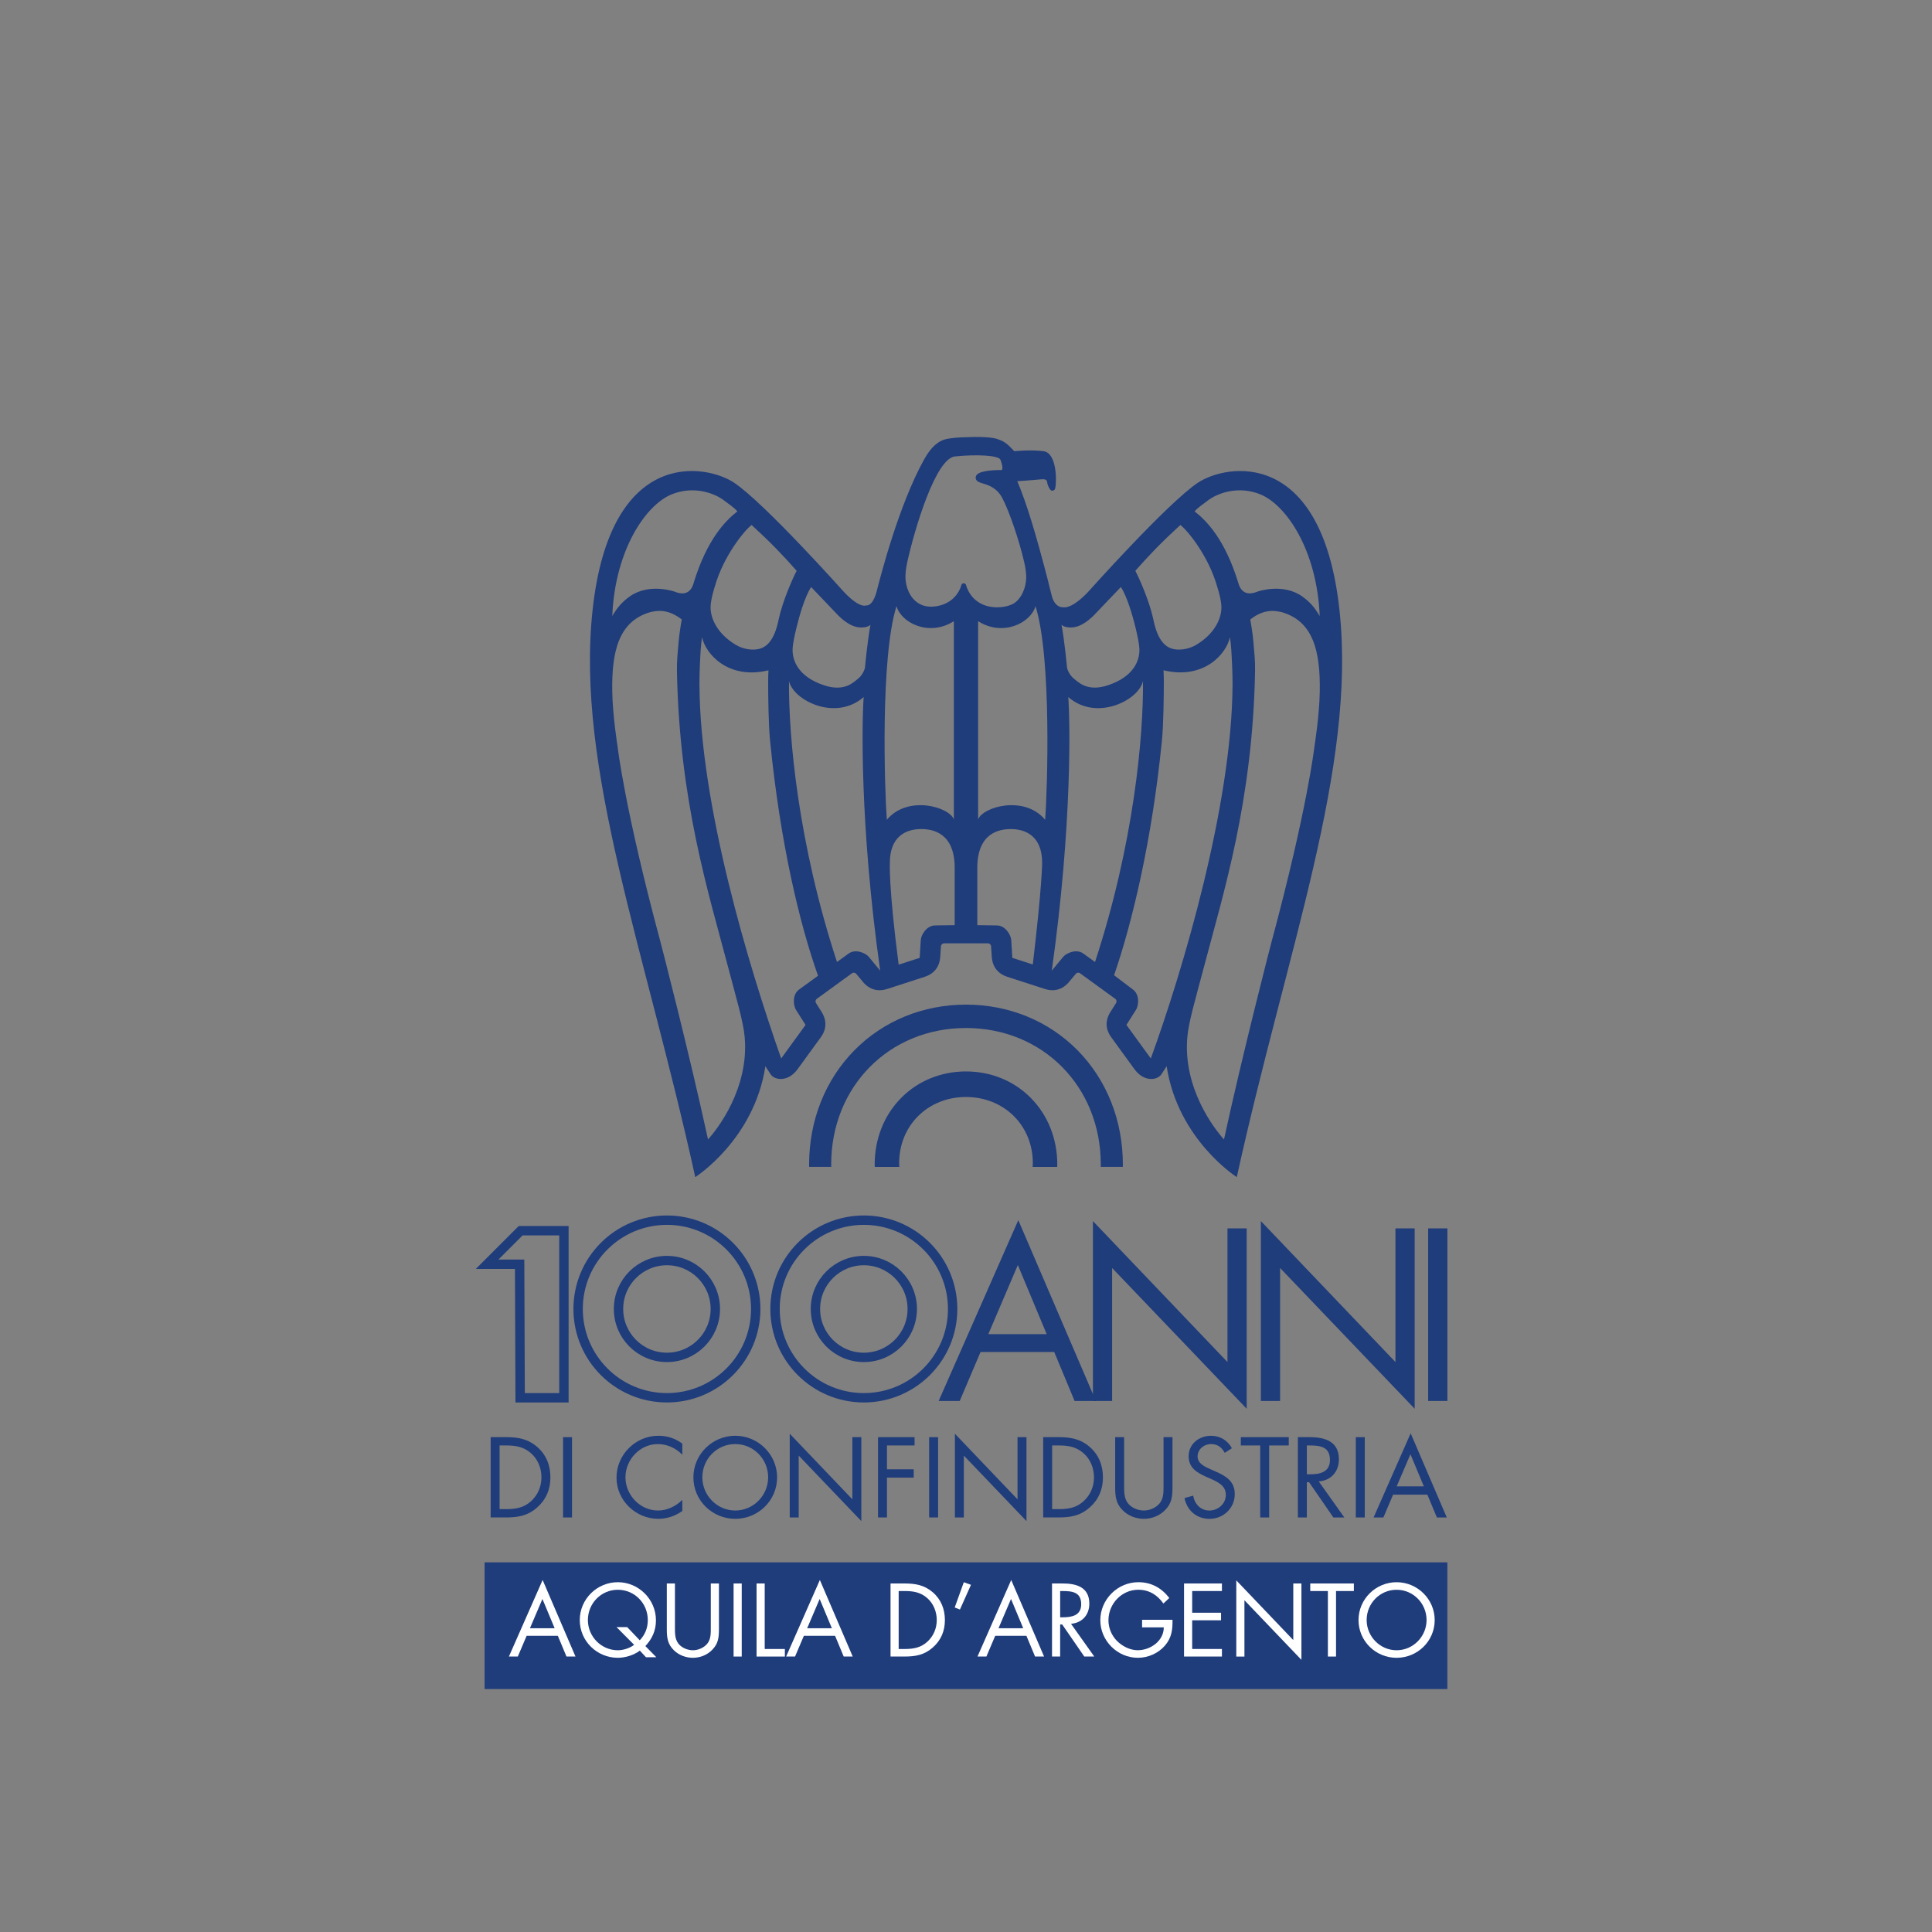 <?xml version="1.0" encoding="UTF-8"?>
<svg xmlns="http://www.w3.org/2000/svg" id="Livello_1" data-name="Livello 1" width="1920" height="1920" viewBox="0 0 1920 1920">
  <rect x="0" y="0" width="1920" height="1920" fill="#808080" stroke="none"/>
  <defs>
    <style>
      .cls-1 {
        fill: none;
        stroke: #1f3c7b;
        stroke-miterlimit: 10;
        stroke-width: 9.31px;
      }

      .cls-2 {
        fill: #1f3c7b;
      }

      .cls-2, .cls-3 {
        stroke-width: 0px;
      }

      .cls-3 {
        fill: #fff;
      }
    </style>
  </defs>
  <g>
    <path class="cls-2" d="M974.45,1343.59l-20.69,48.67h-20.93l79.15-179.68,77.1,179.68h-21.15l-20.24-48.67h-73.24ZM1011.52,1257.16l-29.34,68.69h58l-28.66-68.69Z"></path>
    <path class="cls-2" d="M1086.11,1213.49l133.74,140.11v-132.83h19.1v179.23l-133.74-139.88v132.15h-19.1v-178.77Z"></path>
    <path class="cls-2" d="M1253.04,1213.49l133.74,140.11v-132.83h19.1v179.23l-133.74-139.88v132.15h-19.1v-178.77Z"></path>
    <path class="cls-2" d="M1438.4,1392.26h-19.11v-171.5h19.11v171.5Z"></path>
  </g>
  <g>
    <path class="cls-2" d="M487.61,1428.22h15.03c11.96,0,21.7,1.59,31.12,9.63,9.1,7.83,13.23,18.52,13.23,30.38s-4.23,21.91-13.02,29.74c-9.52,8.47-19.05,10.05-31.54,10.05h-14.82v-79.8ZM502.95,1499.77c9.74,0,17.89-1.38,25.19-8.25,6.56-6.14,9.95-14.5,9.95-23.4s-3.49-17.88-10.38-23.92c-7.3-6.46-15.34-7.73-24.77-7.73h-6.46v63.3h6.46Z"></path>
    <path class="cls-2" d="M568.45,1508.03h-8.89v-79.8h8.89v79.8Z"></path>
    <path class="cls-2" d="M678.09,1445.69c-6.35-6.56-15.14-10.59-24.35-10.59-17.78,0-32.18,15.46-32.18,33.02s14.5,33.02,32.39,33.02c9,0,17.78-4.23,24.14-10.58v11.01c-6.88,4.97-15.35,7.83-23.82,7.83-22.54,0-41.59-18.31-41.59-40.96s18.73-41.59,41.59-41.59c8.89,0,16.72,2.54,23.82,7.83v11.01Z"></path>
    <path class="cls-2" d="M772.28,1468.23c0,22.97-18.84,41.17-41.6,41.17s-41.59-18.2-41.59-41.17,18.84-41.38,41.59-41.38,41.6,18.52,41.6,41.38ZM697.97,1468.12c0,18,14.61,33.02,32.71,33.02s32.71-15.03,32.71-33.02-14.4-33.02-32.71-33.02-32.71,14.92-32.71,33.02Z"></path>
    <path class="cls-2" d="M784.85,1424.84l62.23,65.2v-61.81h8.89v83.4l-62.24-65.09v61.49h-8.89v-83.19Z"></path>
    <path class="cls-2" d="M881.47,1436.47v23.71h26.57v8.26h-26.57v39.59h-8.89v-79.8h36.3v8.25h-27.41Z"></path>
    <path class="cls-2" d="M932.26,1508.03h-8.89v-79.8h8.89v79.8Z"></path>
    <path class="cls-2" d="M948.98,1424.84l62.23,65.2v-61.81h8.89v83.4l-62.24-65.09v61.49h-8.89v-83.19Z"></path>
    <path class="cls-2" d="M1036.71,1428.22h15.03c11.96,0,21.7,1.59,31.12,9.63,9.1,7.83,13.23,18.52,13.23,30.38s-4.23,21.91-13.02,29.74c-9.52,8.47-19.05,10.05-31.54,10.05h-14.82v-79.8ZM1052.06,1499.77c9.74,0,17.89-1.38,25.19-8.25,6.56-6.14,9.95-14.5,9.95-23.4s-3.49-17.88-10.38-23.92c-7.3-6.46-15.34-7.73-24.77-7.73h-6.46v63.3h6.46Z"></path>
    <path class="cls-2" d="M1117.14,1475.74c0,5.93-.22,12.7,3.49,17.78,3.49,4.87,10.27,7.62,16.09,7.62s11.96-2.64,15.67-7.09c4.23-5.08,3.92-12.06,3.92-18.31v-47.52h8.89v49.96c0,8.68-.64,15.56-6.99,22.12-5.5,5.93-13.44,9.1-21.49,9.1-7.51,0-15.24-2.86-20.63-8.15-6.99-6.67-7.84-13.97-7.84-23.07v-49.96h8.89v47.52Z"></path>
    <path class="cls-2" d="M1217.14,1443.78c-3.17-5.51-6.98-8.68-13.76-8.68s-13.23,5.08-13.23,12.39c0,6.88,7.09,10.05,12.49,12.49l5.29,2.33c10.37,4.55,19.16,9.73,19.16,22.44,0,13.97-11.22,24.66-25.08,24.66-12.81,0-22.33-8.26-24.87-20.64l8.68-2.43c1.16,8.15,7.41,14.82,15.99,14.82s16.4-6.56,16.4-15.56-7.3-12.49-14.71-15.87l-4.87-2.12c-9.31-4.23-17.36-9-17.36-20.42,0-12.39,10.48-20.32,22.33-20.32,8.89,0,16.41,4.55,20.64,12.38l-7.09,4.55Z"></path>
    <path class="cls-2" d="M1261.27,1508.03h-8.89v-71.55h-19.26v-8.25h47.63v8.25h-19.47v71.55Z"></path>
    <path class="cls-2" d="M1298.72,1508.03h-8.89v-79.8h11.54c15.13,0,29.21,4.02,29.21,22.02,0,12.28-7.73,20.96-20,22.02l25.4,35.77h-10.9l-24.14-35.03h-2.22v35.03ZM1298.72,1465.16h2.75c10.06,0,20.22-1.9,20.22-14.29,0-13.13-9.63-14.4-20.32-14.4h-2.65v28.69Z"></path>
    <path class="cls-2" d="M1356.28,1508.03h-8.89v-79.8h8.89v79.8Z"></path>
    <path class="cls-2" d="M1384.43,1485.38l-9.63,22.65h-9.73l36.83-83.62,35.88,83.62h-9.84l-9.42-22.65h-34.08ZM1401.68,1445.16l-13.66,31.96h26.99l-13.34-31.96Z"></path>
  </g>
  <rect class="cls-2" x="481.6" y="1552.65" width="956.78" height="125.9"></rect>
  <g>
    <path class="cls-3" d="M523.36,1625.65l-8.76,20.61h-8.86l33.52-76.09,32.66,76.09h-8.96l-8.58-20.61h-31.02ZM539.06,1589.05l-12.42,29.09h24.56l-12.14-29.09Z"></path>
    <path class="cls-3" d="M635.87,1640.38c-5.97,4.52-14.54,7.12-21.86,7.12-20.7,0-37.85-16.57-37.85-37.47s17.15-37.66,37.85-37.66,37.86,17.05,37.86,37.86c0,10.11-3.66,18.3-10.5,25.62l10.89,11.08h-10.31l-6.07-6.55ZM635.78,1630.08c5.39-5.68,7.99-12.33,7.99-20.13,0-16.57-13.1-30.05-29.77-30.05s-29.76,13.58-29.76,30.05,13.29,30.05,29.76,30.05c5.4,0,11.75-2.02,16.19-5.39l-17.53-17.63h10.6l12.52,13.1Z"></path>
    <path class="cls-3" d="M670.75,1616.88c0,5.39-.19,11.56,3.18,16.18,3.18,4.43,9.35,6.94,14.64,6.94s10.88-2.41,14.25-6.45c3.85-4.63,3.56-10.98,3.56-16.67v-43.25h8.09v45.47c0,7.9-.58,14.16-6.36,20.13-5,5.39-12.23,8.28-19.55,8.28-6.84,0-13.87-2.6-18.78-7.42-6.36-6.07-7.12-12.71-7.12-21v-45.47h8.09v43.25Z"></path>
    <path class="cls-3" d="M737.12,1646.26h-8.09v-72.63h8.09v72.63Z"></path>
    <path class="cls-3" d="M759.96,1638.75h20.03v7.51h-28.13v-72.63h8.1v65.11Z"></path>
    <path class="cls-3" d="M798.87,1625.65l-8.76,20.61h-8.86l33.52-76.09,32.66,76.09h-8.96l-8.58-20.61h-31.02ZM814.57,1589.05l-12.42,29.09h24.56l-12.14-29.09Z"></path>
    <path class="cls-3" d="M884.99,1573.63h13.68c10.88,0,19.75,1.45,28.32,8.76,8.28,7.13,12.04,16.86,12.04,27.65s-3.85,19.94-11.84,27.06c-8.67,7.71-17.34,9.15-28.7,9.15h-13.49v-72.63ZM898.96,1638.75c8.86,0,16.28-1.25,22.92-7.51,5.98-5.59,9.06-13.2,9.06-21.29s-3.18-16.28-9.44-21.77c-6.64-5.88-13.97-7.03-22.54-7.03h-5.87v57.6h5.87Z"></path>
    <path class="cls-3" d="M964.95,1574.98l-10.98,24.56-5.2-2.02,9.05-25.14,7.13,2.6Z"></path>
    <path class="cls-3" d="M989.03,1625.65l-8.76,20.61h-8.86l33.52-76.09,32.66,76.09h-8.96l-8.58-20.61h-31.02ZM1004.73,1589.05l-12.42,29.09h24.56l-12.14-29.09Z"></path>
    <path class="cls-3" d="M1053.57,1646.26h-8.09v-72.63h10.5c13.77,0,26.58,3.66,26.58,20.04,0,11.17-7.03,19.07-18.2,20.04l23.12,32.55h-9.92l-21.96-31.88h-2.03v31.88ZM1053.57,1607.25h2.51c9.15,0,18.4-1.74,18.4-13,0-11.95-8.76-13.1-18.49-13.1h-2.41v26.1Z"></path>
    <path class="cls-3" d="M1165.22,1609.75c.19,9.83-.87,17.92-7.51,25.62-6.65,7.71-16.76,12.13-26.87,12.13-20.42,0-37.37-16.95-37.37-37.37s16.95-37.76,37.85-37.76c12.72,0,23.02,5.68,30.73,15.7l-5.87,5.49c-6.07-8.58-14.25-13.68-24.95-13.68-16.56,0-29.66,13.97-29.66,30.34,0,7.7,3.08,15.03,8.47,20.52,5.3,5.3,13,9.24,20.61,9.24,12.62,0,25.91-9.24,25.91-22.73h-21.57v-7.51h30.25Z"></path>
    <path class="cls-3" d="M1176.68,1573.63h37.66v7.51h-29.57v21.58h28.7v7.51h-28.7v28.51h29.57v7.51h-37.66v-72.63Z"></path>
    <path class="cls-3" d="M1228.61,1570.55l56.64,59.33v-56.25h8.09v75.9l-56.64-59.23v55.96h-8.09v-75.71Z"></path>
    <path class="cls-3" d="M1327.73,1646.26h-8.09v-65.11h-17.53v-7.51h43.34v7.51h-17.72v65.11Z"></path>
    <path class="cls-3" d="M1425.79,1610.04c0,20.9-17.15,37.47-37.86,37.47s-37.85-16.57-37.85-37.47,17.15-37.66,37.85-37.66,37.86,16.85,37.86,37.66ZM1358.17,1609.95c0,16.37,13.29,30.05,29.76,30.05s29.77-13.68,29.77-30.05-13.1-30.05-29.77-30.05-29.76,13.58-29.76,30.05Z"></path>
  </g>
  <circle class="cls-1" cx="662.78" cy="1300.84" r="48.11"></circle>
  <circle class="cls-1" cx="662.78" cy="1300.84" r="88.25"></circle>
  <circle class="cls-1" cx="858.48" cy="1300.84" r="48.11"></circle>
  <circle class="cls-1" cx="858.48" cy="1300.84" r="88.25"></circle>
  <g>
    <path class="cls-2" d="M1190.38,479.77c-30.38,20.36-109.15,108.6-109.15,108.6-15.77,16.61-23.54,15.18-23.54,15.18-9.75.84-12.26-10.74-12.26-10.74-1.15-4.58-2.28-8.99-3.4-13.27v-.39c-12.86-49.72-21.76-78.84-31.06-100.96,0,0,14.58-.92,22.44-1.75,7.89-.84,6.75,1.38,7.69,4.94,0,0,2.01,6.27,4.46,6.27,2.76,0,3.09-2.45,3.09-2.45,1.62-6.79,1.66-35.04-11.53-36.79-13.19-1.75-29.1,0-29.1,0-5.05-5.07-8.47-9.31-15.34-11.52-8.37-3.8-31.53-2.39-31.53-2.39,0,0-9.24-.12-19.28,1.53-9.31,1.55-16.71,8.42-23.29,20.2-25.59,45.8-44,118.35-47.31,131.26,0,0-3.33,14.96-10.71,14.21,0,0-6.05,3.26-21.79-13.35,0,0-78.79-88.24-109.17-108.6-27.74-18.58-123.18-36.15-140.71,126.66-16.92,156.99,52.19,336.52,102.04,563.39,0,0,58.53-37.15,69.7-110.21l5.19,8.02c4.26,6.23,17.47,7.78,26.84-5.11l23.07-31.72c9.36-12.89,1.57-23.89.11-26.14l-4.95-7.88c-.83-1.33-.49-3.19.78-4.1l35.04-25.47c1.28-.93,3.15-.69,4.15.54l5.95,7.12c1.69,2.09,9.73,12.89,24.9,7.96l37.31-12.1c15.16-4.92,15.33-18.39,15.46-21.07l.63-9.27c.1-1.61,1.48-2.87,3.06-2.89h43.69c1.57.02,2.96,1.29,3.05,2.89l.63,9.27c.13,2.67.31,16.14,15.45,21.07l37.33,12.1c15.14,4.92,23.2-5.87,24.89-7.96l5.95-7.12c1-1.23,2.88-1.47,4.14-.54l35.07,25.47c1.27.9,1.61,2.77.77,4.1l-4.95,7.88c-1.47,2.25-9.26,13.25.12,26.14l23.07,31.72c9.37,12.89,22.58,11.34,26.82,5.11l5.2-8.02c11.17,73.06,69.71,110.21,69.71,110.21,49.86-226.87,118.96-406.4,102.05-563.39-17.53-162.8-112.98-145.23-140.71-126.66h0ZM833.25,611.84c12.75,12.46,21.01,11.84,24.4,11.68,2.32-.18,5.28-.66,7.42-2.59-3.08,16.36-5.42,42.04-5.42,42.18,0,1.23-2.14,7.6-6.74,11.22-4.35,3.44-13.48,13.6-34.1,6.66-25.29-8.46-31.55-24.33-31.12-35.97.21-6.05,2.43-15.36,3.54-20.03,3.3-13.77,8.6-31.82,14.84-41.63,2.49,2.69,27.2,28.49,27.2,28.49h0ZM746.93,521.71c18.24,16.67,30.91,29.79,44.78,45.54-3.66,6.83-13.83,29.8-17.71,47.53-1.52,6.94-5.08,25.53-18.3,29.75-6.55,2.09-16.34,1.15-24.45-3.66-18.51-11.12-25.09-26.17-25.09-37.23,0-8.18,4.13-20.43,4.3-21.01,8.47-29.86,29.08-55.29,36.46-60.92h0ZM667.71,491.19c21.25-8.52,41.89-1.63,52.31,6.5,3.8,2.93,10.08,7.04,12.74,10.55-11.5,8.95-30,27.38-43.29,70.7-1.15,4.22-4.69,14.96-19.11,9.01,0,0-24.99-8.95-44.39,4.7-8.24,5.81-12.75,11.56-17.51,19.59,2.72-65.59,33.21-110.58,59.24-121.05h0ZM703.61,1132.36c-18.66-86.07-47.05-195.71-47.35-196.64-35.6-132.33-42.43-193.16-42.49-193.6-.07-.54-4.9-30.18-5.32-54.68-.72-40.53,6.6-70.26,38.02-79.17,5.16-1.05,16.59-4.06,31.04,7.36,0,0-2.37,13.23-3.03,21.29-.95,11.3-1.94,19.58-1.74,30.28,2.46,129.73,31.75,221.24,50.89,294.09,8.07,30.72,15.12,54.04,16.45,69.51,4.38,50.84-27.08,91.29-36.46,101.56h0ZM794.13,983.37c-7.05,5.13-5.69,16.07-3.12,20.15l9.55,15.02-24.24,33.38c-32.2-91.52-80.69-252.03-81.22-371.52-.02-5.95.1-11.83.35-17.59.65-14.26.96-21.12,2.25-29.67,3.16,16.02,25.36,42.72,65.98,33.01-.17,3.72-.29,7.07-.29,11.46,0,13.83.31,42.34,1.89,58.34,10.1,101.8,29.37,182.3,47.69,233.74l-18.84,13.69h0ZM863.41,950.92c-3.08-3.7-13.07-8.37-20.12-3.25l-11.5,8.36c-38.72-117.97-48.2-224.44-47.7-279.35,3.94,19.14,46.2,40.61,74.24,16.02-1.68,21.29-4.22,125.71,16.39,271.93-2.9-3.5-11.31-13.72-11.32-13.72h0ZM881.3,814.7c-2.17-29.53-6.55-161.01,9.62-212.34,4.61,16.56,32.28,30.72,57.03,14.96v197.04c-4.4-12.39-45.75-24.64-66.65.34h0ZM948.77,919.41l-19.36.28c-8.7,0-14.06,9.65-14.35,14.45,0,.02-.81,13.23-1.09,17.77l-20.9,6.77c-10.14-78.1-8.75-101.28-8.75-101.28,0-25.75,15.55-33.63,31.52-33.5,11.74.1,32.93,4.2,32.93,38.68v56.81h0ZM960.1,581.54c-.27-1.11-1.24-1.89-2.37-1.89s-2.12.79-2.37,1.89c-.14.72-4.23,16.97-23.46,20.71-8.91,1.73-16.3.12-21.99-4.83-8.09-7.05-10.46-18.19-10.05-26.13.15-2.77.56-7.23,1.77-12.67,7.03-31.68,28.41-105.12,48.36-105.12h.23c19.67-1.99,42.04-1.12,44,3.32,1.53,3.64,2.54,8.56,1.58,9.99-.05.12-.26.34-1.06.34-2.01-.04-19.83-.18-24.03,4.72-.9,1.03-1.27,2.29-1.04,3.54.49,3.03,3.61,4,7.21,5.09,5.45,1.64,13.67,4.14,19.12,14.32,7.13,13.32,17.17,43.32,21.83,63.8,0,0,1.51,5.73,1.94,12.67.5,7.94-1.94,19.7-10.05,26.76-5.68,4.96-17.26,6.58-26.15,4.83-19.21-3.74-23.3-20.6-23.46-21.33h0ZM1026.39,958.5l-20.37-6.59s-1.08-17.75-1.08-17.77c-.32-4.8-5.65-14.45-14.38-14.45l-19.34-.28v-56.81c0-34.48,21.19-38.58,32.91-38.68,15.98-.14,31.54,7.74,31.54,33.5,0,0,.02,22.56-9.29,101.1h0ZM1038.69,814.7c-20.89-24.97-62.26-12.73-66.64-.34v-197.04c24.75,15.76,52.43,1.61,57.02-14.96,16.19,51.33,11.78,182.81,9.62,212.34h0ZM1199.96,497.69c10.43-8.13,31.06-15.02,52.34-6.5,26.01,10.47,56.51,55.47,59.22,121.05-4.77-8.02-9.27-13.77-17.51-19.59-19.4-13.65-44.39-4.7-44.39-4.7-14.41,5.95-17.96-4.79-19.12-9.01-13.29-43.32-31.78-61.76-43.29-70.7,2.68-3.52,8.96-7.62,12.76-10.55h0ZM1173.04,521.71c7.42,5.63,28.01,31.06,36.48,60.92.16.58,4.31,12.83,4.31,21.01,0,11.06-6.56,26.11-25.09,37.23-8.11,4.8-17.91,5.74-24.45,3.66-13.24-4.22-16.78-22.82-18.3-29.75-3.88-17.73-14.04-40.69-17.72-47.53,13.88-15.74,26.54-28.87,44.77-45.54h0ZM1062.35,623.51c3.39.16,11.63.79,24.38-11.68,0,0,24.71-25.8,27.21-28.49,6.22,9.81,11.54,27.86,14.84,41.63,1.09,4.67,3.31,13.97,3.53,20.03.42,11.64-5.83,27.51-31.12,35.97-20.6,6.94-29.76-3.22-34.12-6.66-4.58-3.61-6.73-9.99-6.73-11.22,0-.14-2.35-25.82-5.42-42.18,2.14,1.93,5.07,2.41,7.43,2.59h0ZM1076.69,947.67c-7.06-5.12-17.04-.45-20.13,3.25,0,0-8.42,10.22-11.32,13.72,20.62-146.22,18.07-250.64,16.39-271.93,28.07,24.59,70.32,3.12,74.27-16.02.5,54.86-9,161.44-47.67,279.33l-11.54-8.34h0ZM1143.67,1051.91l-24.24-33.38,9.54-15.02c2.58-4.08,3.94-15.01-3.11-20.15l-18.71-14.19c17.93-51.83,37.76-134.39,47.56-233.24,1.59-16.01,1.89-44.51,1.89-58.34,0-4.39-.13-7.74-.28-11.46,40.62,9.71,62.82-16.99,65.99-33.01,1.27,8.56,1.59,15.42,2.22,29.67.25,5.76.38,11.64.37,17.59-.54,119.49-49.4,284.13-81.23,371.52h0ZM1306.24,742.13c-.06.44-6.9,61.27-42.51,193.6-.29.92-28.69,110.57-47.34,196.64-9.38-10.27-40.85-50.72-36.46-101.56,1.33-15.47,8.37-38.78,16.44-69.51,19.14-72.85,48.44-164.37,50.89-294.09.21-10.7-.76-18.98-1.75-30.28-.62-8.06-3.01-21.29-3.01-21.29,14.43-11.42,25.87-8.41,31.04-7.36,31.42,8.91,38.74,38.64,38.03,79.17-.43,24.5-5.26,54.14-5.32,54.68h0Z"></path>
    <path class="cls-2" d="M959.98,998.39c-42.68,0-82.07,16.14-110.94,45.44-28.99,29.47-44.95,69.73-44.95,113.39,0,.8.04,1.62.05,2.43h21.94c-.02-.81-.06-1.63-.06-2.43,0-77.32,57.58-135.6,133.95-135.6s133.99,58.28,133.99,135.6c0,.8-.06,1.62-.06,2.43h21.93c0-.81.05-1.63.05-2.43,0-43.67-15.97-83.93-44.95-113.39-28.89-29.29-68.27-45.44-110.95-45.44h0Z"></path>
    <path class="cls-2" d="M959.98,1064.79c-24.83,0-47.77,9.39-64.55,26.46-16.9,17.13-26.18,40.59-26.18,66,0,.81.09,1.61.12,2.44h24.37c-.07-1.25-.18-2.47-.18-3.76,0-37.45,28.57-65.75,66.42-65.75s66.44,28.29,66.44,65.75c0,1.29-.11,2.51-.17,3.76h24.35c.02-.82.12-1.63.12-2.44,0-25.41-9.29-48.87-26.17-66-16.81-17.07-39.74-26.46-64.58-26.46h0Z"></path>
  </g>
  <polygon class="cls-1" points="516.92 1389.09 560.42 1389.09 560.42 1223.05 517.43 1223.05 484.09 1256.39 516.4 1256.39 516.92 1389.09"></polygon>
</svg>
